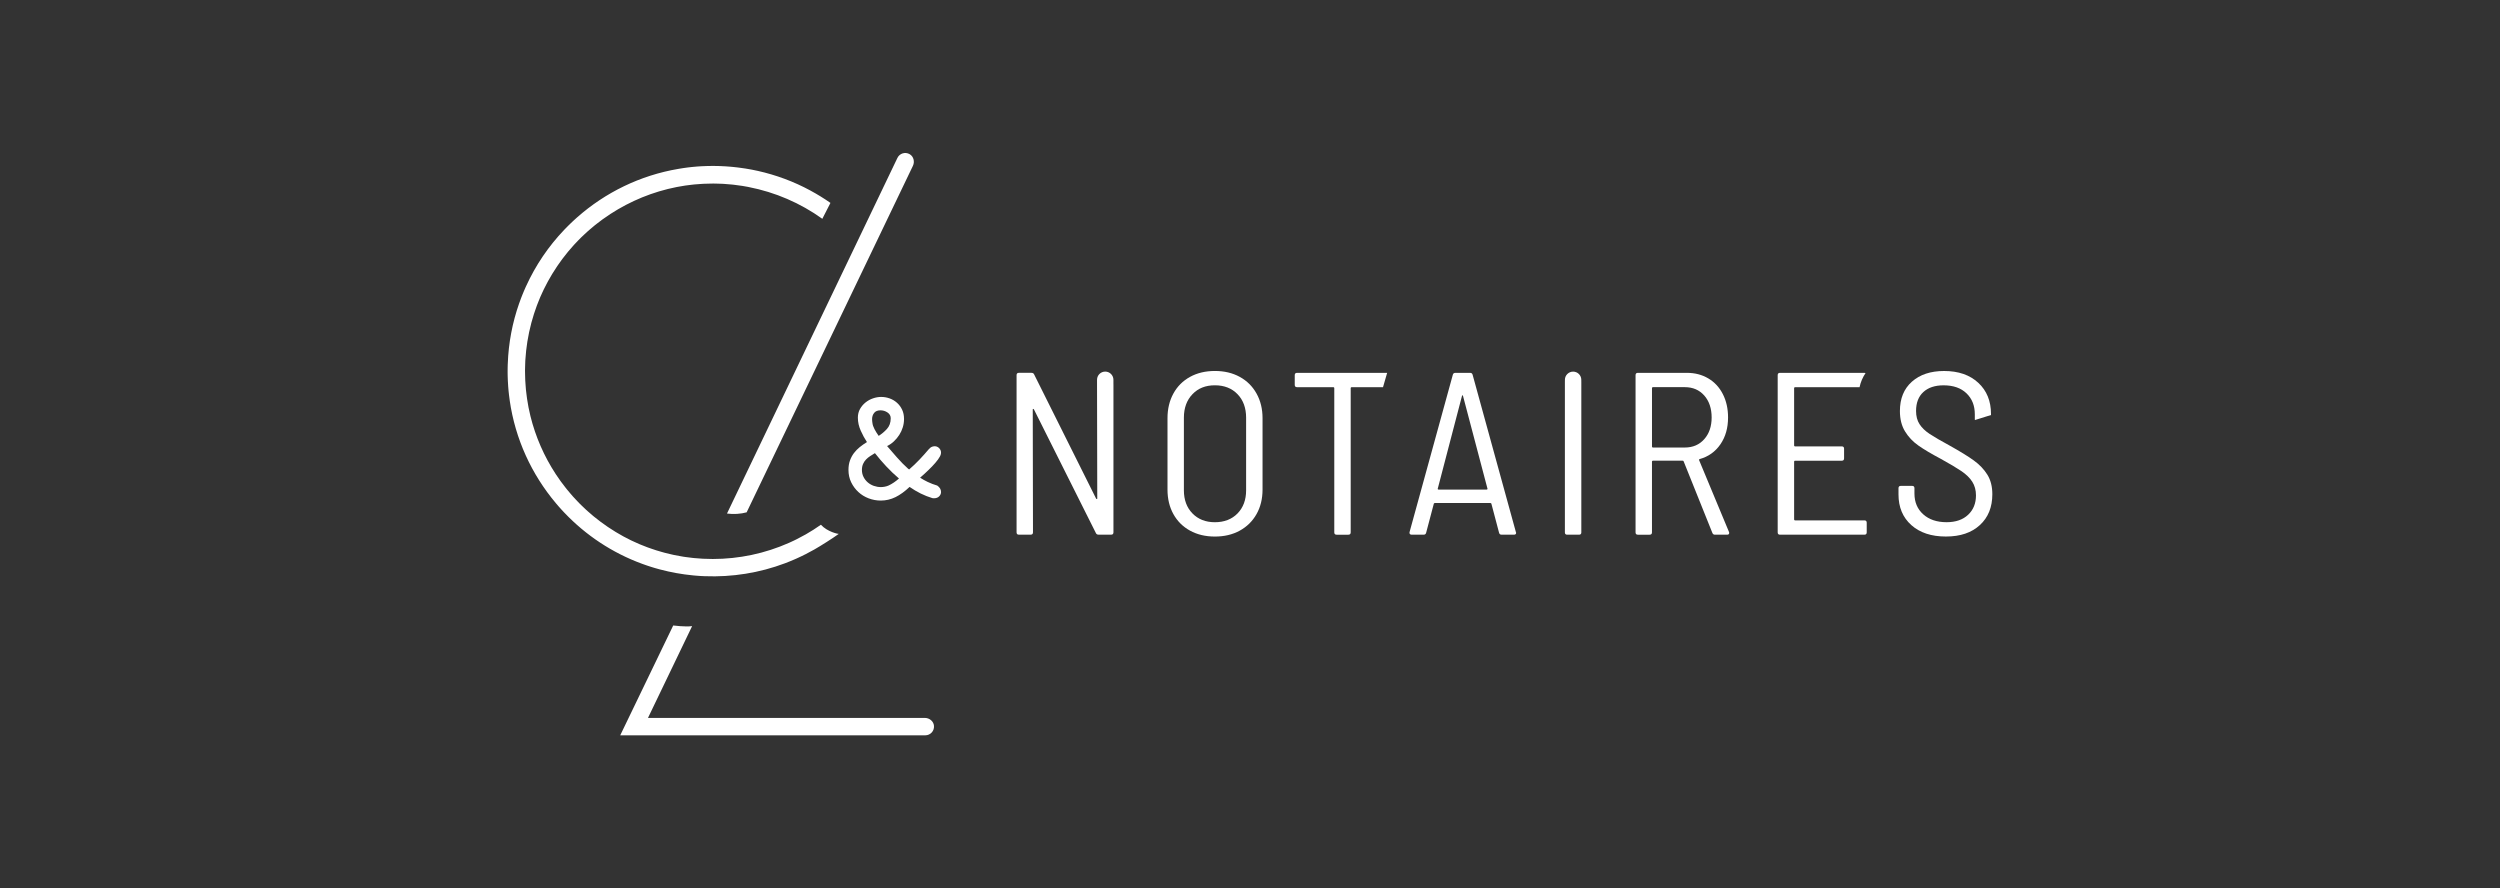 <?xml version="1.0" encoding="UTF-8"?>
<svg id="Calque_1" data-name="Calque 1" xmlns="http://www.w3.org/2000/svg" viewBox="0 0 1080 383.74">
  <rect x="0" y="0" width="1080" height="383.74" fill="#333333" stroke="none"/>
  <defs>
    <style>
      .cls-1 {
        fill: #fff;
        stroke-width: 0px;
      }
    </style>
  </defs>
  <path class="cls-1" d="M805.43,224.8h-29.97c-.27,0-.4-.13-.4-.4v-24.97c0-.27.13-.4.4-.4h20.18c.66,0,1-.33,1-1v-4.19c0-.67-.33-1-1-1h-20.18c-.27,0-.4-.13-.4-.4v-24.77c0-.27.13-.4.4-.4h27.87c.46-2.22,1.36-4.28,2.59-6.1-.14-.06-.3-.1-.5-.1h-36.46c-.67,0-1,.33-1,1v67.92c0,.67.33,1,1,1h36.46c.66,0,1-.33,1-1v-4.19c0-.66-.33-1-1-1Z"/>
  <g>
    <path class="cls-1" d="M322.55,221.33l71.82-149.67c.87-1.79.33-4.03-1.37-5.04-1.92-1.14-4.36-.37-5.31,1.59l-73.63,153.64c2.75.39,5.95.18,8.49-.52Z"/>
    <path class="cls-1" d="M358.73,87.64c-2.76-1.93-5.64-3.7-8.6-5.3-.02-.02-.04-.03-.06-.04-7.13-3.86-14.78-6.7-22.69-8.47-.02,0-.03,0-.05-.01-.76-.17-1.52-.33-2.29-.48-.15-.03-.31-.06-.46-.09-.67-.13-1.34-.24-2.01-.35-.21-.04-.43-.08-.64-.11-.03,0-.06,0-.1-.01-.32-.05-.65-.1-.97-.14-.53-.08-1.05-.15-1.58-.22-.32-.04-.64-.08-.97-.12-.56-.07-1.11-.13-1.67-.18-.28-.03-.55-.05-.83-.08-.68-.06-1.35-.11-2.03-.16-.16-.01-.31-.02-.47-.03-3.33-.2-6.63-.22-9.9-.05-.04,0-.09,0-.13,0-.68.04-1.35.08-2.03.13-.15.01-.3.02-.45.04-.55.04-1.11.09-1.66.15-.29.03-.57.06-.85.09-.4.04-.8.09-1.2.14-.44.05-.89.11-1.33.18-.23.03-.46.06-.69.1-.61.09-1.22.19-1.82.29-.05,0-.1.02-.16.03-16.6,2.81-31.63,10.25-43.74,20.93-.03.03-.06.05-.09.08-.45.4-.9.81-1.35,1.22-.16.15-.33.31-.49.46-.31.29-.62.58-.92.87-.29.28-.57.56-.86.84-.18.18-.36.35-.53.53-.4.4-.79.8-1.18,1.2-.06.07-.13.14-.19.2-6.76,7.08-12.38,15.32-16.52,24.46-.05.12-.1.23-.16.35-.22.48-.43.97-.64,1.46-.11.26-.22.52-.33.79-.14.35-.29.7-.43,1.04-.17.42-.33.85-.5,1.27-.08.2-.15.39-.22.59-.22.59-.44,1.19-.65,1.79-.01.03-.02.07-.04.1-2.88,8.23-4.58,17-4.89,26.12,0,.15-.01.3-.02.45-.01.46-.02.92-.03,1.38,0,.33-.01.66-.01.99,0,.09,0,.17,0,.26,0,.25,0,.51,0,.76,0,.43,0,.85.02,1.28,0,.31.02.61.03.92.01.44.03.88.05,1.32.02.34.04.67.06,1.01.02.39.05.78.07,1.16.03.42.07.83.1,1.24.03.29.05.59.08.88.05.53.11,1.05.17,1.58.02.16.04.33.06.49.08.66.17,1.32.26,1.98,0,.02,0,.04,0,.05,2.4,16.72,9.49,31.94,19.88,44.3.04.04.07.09.11.13.38.45.76.89,1.14,1.33.17.2.35.39.52.58.25.28.51.57.76.85.31.34.62.67.94,1.01.13.13.25.27.38.4,9.16,9.6,20.51,17.2,33.42,21.94.12.04.24.09.36.13.51.18,1.02.37,1.53.54.28.09.55.19.83.28.37.12.73.24,1.1.36.43.14.86.27,1.3.4.23.07.45.14.68.2.58.17,1.16.33,1.75.49.09.02.18.05.27.07,4.62,1.23,9.39,2.09,14.27,2.56.22.02.44.04.66.06.63.06,1.26.1,1.89.15.32.02.65.04.97.06.52.03,1.03.05,1.55.07,11.79.46,23.58-1.42,34.62-5.58,1.61-.61,3.21-1.27,4.79-1.97.34-.15.68-.31,1.02-.47.44-.2.88-.4,1.31-.61.45-.21.89-.43,1.33-.66.18-.09.36-.17.54-.26.02-.01.04-.03.06-.04,1.23-.63,2.44-1.27,3.64-1.95,2.84-1.62,7.88-4.81,10.52-6.73-.28.03-4.88-.85-7.7-3.96-2.11,1.49-4.31,2.89-6.55,4.17-1.29.73-2.6,1.43-3.92,2.09-.41.21-.83.41-1.25.61-.37.18-.75.35-1.12.52-.33.15-.65.3-.98.45-10.3,4.57-21.53,6.96-32.9,6.96-1.29,0-2.56-.04-3.83-.1-.18,0-.36-.01-.55-.02-1.2-.06-2.4-.16-3.59-.27-.31-.03-.62-.07-.92-.1-.9-.1-1.8-.22-2.7-.34-.36-.05-.72-.1-1.07-.15-.27-.04-.53-.1-.79-.14-1.11-.19-2.21-.38-3.3-.61-.31-.06-.61-.14-.91-.21-1.01-.22-2.02-.46-3.01-.72-.48-.13-.94-.27-1.42-.4-.8-.22-1.59-.45-2.38-.7-.68-.22-1.35-.45-2.02-.68-.56-.19-1.12-.38-1.67-.58-.86-.32-1.72-.66-2.57-1.01-.34-.14-.68-.27-1.02-.41-1-.43-2-.88-2.98-1.35-.17-.08-.35-.16-.53-.24-1.09-.53-2.17-1.08-3.23-1.66-.07-.04-.13-.07-.2-.11-1.12-.61-2.23-1.25-3.32-1.91-.01,0-.03-.02-.04-.03-1.1-.67-2.19-1.37-3.26-2.09-.01,0-.02-.02-.03-.02-1.04-.7-2.06-1.43-3.06-2.18-.05-.04-.1-.07-.15-.11-.94-.7-1.86-1.43-2.77-2.17-.12-.1-.24-.19-.36-.29-.81-.67-1.6-1.37-2.39-2.07-.21-.19-.43-.38-.65-.58-.67-.61-1.32-1.24-1.96-1.87-.32-.31-.64-.62-.96-.94-.51-.52-1.01-1.05-1.51-1.59-.43-.46-.86-.91-1.28-1.38-.36-.41-.72-.82-1.07-1.24-.53-.62-1.06-1.24-1.57-1.87-.23-.28-.44-.56-.66-.84-.62-.79-1.23-1.58-1.82-2.39-.1-.14-.21-.29-.31-.43-.68-.95-1.35-1.92-2-2.9,0-.01-.02-.02-.02-.04-4.96-7.59-8.67-16.02-10.88-24.95-.01-.04-.02-.09-.03-.13-.29-1.2-.56-2.41-.8-3.63-.05-.25-.09-.49-.13-.74-.19-1.02-.37-2.05-.52-3.09-.07-.47-.12-.94-.18-1.41-.11-.83-.22-1.67-.3-2.5-.06-.66-.1-1.32-.15-1.98-.05-.68-.11-1.35-.14-2.03-.03-.73-.04-1.48-.06-2.22-.01-.64-.04-1.27-.04-1.91,0-.58.03-1.15.04-1.73.02-.83.03-1.67.08-2.5.01-.2.03-.39.04-.59.16-2.56.44-5.14.85-7.73.44-2.76,1.02-5.46,1.72-8.1,0-.03.02-.05.02-.08.33-1.25.7-2.48,1.09-3.71.09-.29.2-.57.29-.86.31-.95.64-1.89.98-2.82.2-.52.41-1.04.61-1.55.27-.68.54-1.36.82-2.03.3-.71.63-1.41.95-2.1.22-.47.43-.93.65-1.39.41-.83.83-1.65,1.27-2.47.17-.32.33-.64.5-.95.49-.9,1-1.78,1.53-2.66.14-.23.27-.46.41-.69.55-.91,1.13-1.8,1.72-2.68.13-.2.26-.4.39-.6.59-.87,1.2-1.72,1.82-2.56.16-.21.31-.43.47-.64.6-.79,1.21-1.57,1.83-2.33.21-.26.42-.52.63-.78.57-.68,1.16-1.35,1.75-2.02.3-.33.59-.67.89-1,.51-.56,1.04-1.1,1.57-1.65.41-.42.82-.85,1.24-1.26.43-.43.88-.84,1.32-1.25.54-.51,1.09-1.02,1.65-1.52.33-.29.66-.57.99-.86.69-.6,1.39-1.19,2.11-1.77.21-.17.42-.33.63-.49.85-.67,1.71-1.33,2.59-1.97.08-.06.17-.12.26-.18,8.34-6.01,17.82-10.45,27.95-12.97.15-.04.3-.07.44-.1,1.09-.27,2.19-.51,3.3-.73.38-.08.77-.14,1.16-.21.88-.16,1.76-.32,2.65-.45.65-.1,1.3-.17,1.95-.25.65-.08,1.29-.17,1.95-.23.88-.09,1.77-.15,2.67-.2.44-.03.89-.07,1.33-.09,1.01-.05,2.03-.07,3.06-.08.37,0,.73-.02,1.1-.02.31,0,.63.01.94.01.97.01,1.94.04,2.91.09.25.01.51.02.76.04,1.18.07,2.35.17,3.54.29.24.02.48.05.73.08,1.24.14,2.47.3,3.71.5.15.02.31.05.46.08.68.11,1.36.23,2.04.36.07.01.15.03.22.05,11.49,2.23,22.41,6.94,31.86,13.73l3.46-6.77Z"/>
    <path class="cls-1" d="M403.48,313.56c-.17-1.98-1.96-3.42-3.94-3.42h-119.56s-.05-.03-.03-.05l19.05-39.61c-2.82.43-8.17-.27-8.17-.27l-22.87,47.4s0,.05.03.05h131.74c2.19,0,3.94-1.87,3.75-4.1Z"/>
    <path class="cls-1" d="M404.93,209.78c-1.47-.43-2.87-.96-4.2-1.6-1.12-.54-2.2-1.15-3.25-1.81.61-.53,1.24-1.08,1.9-1.69,1.16-1.06,2.25-2.12,3.26-3.16,1.01-1.04,1.87-2.05,2.59-3.03.71-.98,1.12-1.77,1.23-2.38.16-.84,0-1.57-.47-2.18-.46-.62-1.05-.99-1.75-1.12-.47-.09-.97-.03-1.51.15-.54.19-1.06.58-1.55,1.16-1.12,1.34-2.44,2.82-3.97,4.44-1.39,1.47-2.89,2.89-4.47,4.26-.13-.11-.27-.21-.4-.32,0,0,0,.01-.01.02-.85-.76-1.67-1.54-2.46-2.35-.78-.81-1.58-1.66-2.38-2.56l-4.27-4.91c1.09-.52,2.07-1.2,2.95-2.03.88-.83,1.65-1.76,2.31-2.78.66-1.02,1.17-2.12,1.53-3.31.36-1.19.53-2.37.53-3.56,0-1.52-.27-2.86-.82-4.02-.55-1.16-1.28-2.16-2.21-2.99-.93-.83-1.98-1.46-3.17-1.89-1.19-.43-2.42-.64-3.7-.64-1.14,0-2.3.2-3.49.61-1.19.4-2.27,1-3.24,1.78-.97.78-1.77,1.72-2.38,2.81-.62,1.09-.93,2.35-.93,3.77,0,1.9.42,3.77,1.25,5.62.83,1.85,1.72,3.49,2.67,4.91-1.09.66-2.12,1.39-3.1,2.17-.97.78-1.81,1.65-2.53,2.6-.71.95-1.28,2.02-1.71,3.2-.43,1.19-.64,2.54-.64,4.06,0,1.95.39,3.73,1.17,5.34.78,1.61,1.81,3.01,3.1,4.2,1.28,1.19,2.76,2.1,4.45,2.74,1.68.64,3.43.96,5.23.96,2.23,0,4.35-.5,6.37-1.49,2.02-1,4.04-2.47,6.08-4.41,1.57,1.09,3.17,2.04,4.8,2.85,1.64.81,3.31,1.47,5.02,1.99.14.05.36.07.64.07,1,0,1.77-.27,2.31-.82.54-.54.82-1.17.82-1.89,0-1.09-.55-2.02-1.64-2.78ZM377.64,178.36c.59-.74,1.51-1.1,2.74-1.1,1.09,0,2.1.31,3.02.93.92.62,1.39,1.45,1.39,2.49,0,1.9-.55,3.44-1.64,4.63-1.09,1.19-2.28,2.18-3.56,2.99-.71-1-1.32-1.97-1.81-2.92-.5-.95-.8-1.83-.89-2.63-.05-.29-.08-.57-.11-.85-.02-.29-.04-.57-.04-.85,0-1.04.3-1.93.89-2.67ZM386.11,208.46c-.74.5-1.46.91-2.17,1.25-.52.24-1.08.42-1.67.53-.59.12-1.17.18-1.74.18-1.04,0-2.06-.18-3.06-.53-1-.36-1.87-.86-2.63-1.53-.76-.66-1.36-1.45-1.81-2.35-.45-.9-.68-1.9-.68-2.99,0-1,.17-1.86.5-2.6.33-.74.76-1.38,1.28-1.92.52-.54,1.11-1.03,1.78-1.46.66-.43,1.35-.85,2.06-1.28,1.52,1.95,3.14,3.84,4.87,5.69,1.73,1.85,3.57,3.61,5.52,5.27-.76.66-1.51,1.25-2.24,1.74Z"/>
  </g>
  <path class="cls-1" d="M514.1,229.24c-3.1-1.7-5.49-4.08-7.19-7.14-1.7-3.06-2.55-6.59-2.55-10.59v-30.87c0-3.99.85-7.54,2.55-10.64s4.1-5.49,7.19-7.19,6.67-2.55,10.74-2.55,7.64.85,10.74,2.55c3.1,1.7,5.51,4.09,7.24,7.19,1.73,3.1,2.6,6.64,2.6,10.64v30.87c0,3.99-.87,7.53-2.6,10.59-1.73,3.06-4.15,5.44-7.24,7.14-3.1,1.7-6.68,2.55-10.74,2.55s-7.64-.85-10.74-2.55ZM534.62,221.8c2.46-2.53,3.7-5.86,3.7-9.99v-31.37c0-4.19-1.23-7.57-3.7-10.14-2.46-2.56-5.73-3.85-9.79-3.85s-7.23,1.28-9.69,3.85c-2.46,2.56-3.7,5.94-3.7,10.14v31.37c0,4.13,1.23,7.46,3.7,9.99,2.46,2.53,5.69,3.8,9.69,3.8s7.32-1.26,9.79-3.8Z"/>
  <path class="cls-1" d="M647.58,230.09l-3.3-12.49c-.07-.2-.23-.3-.5-.3h-23.87c-.27,0-.43.1-.5.3l-3.3,12.49c-.13.6-.5.9-1.1.9h-5.19c-.33,0-.58-.1-.75-.3-.17-.2-.22-.47-.15-.8l18.68-67.92c.13-.6.5-.9,1.1-.9h6.39c.6,0,.96.3,1.1.9l18.68,67.92.1.3c0,.53-.33.8-1,.8h-5.29c-.6,0-.97-.3-1.1-.9ZM621.16,211.36c.1.1.21.15.35.15h20.68c.13,0,.25-.05.35-.15s.12-.18.05-.25l-10.59-40.15c-.07-.13-.13-.2-.2-.2s-.13.07-.2.2l-10.49,40.15c-.07.07-.05.15.05.25Z"/>
  <path class="cls-1" d="M739.73,230.19l-12.39-30.87c-.07-.2-.2-.3-.4-.3h-12.89c-.27,0-.4.13-.4.4v30.57c0,.67-.33,1-1,1h-5.09c-.67,0-1-.33-1-1v-67.92c0-.67.33-1,1-1h21.18c3.46,0,6.54.8,9.24,2.4,2.7,1.6,4.8,3.86,6.29,6.79,1.5,2.93,2.25,6.29,2.25,10.09,0,4.53-1.1,8.39-3.3,11.59-2.2,3.2-5.19,5.33-8.99,6.39-.27.14-.33.3-.2.5l12.89,30.96.1.4c0,.53-.3.8-.9.8h-5.29c-.53,0-.9-.27-1.1-.8ZM713.66,167.66v25.27c0,.27.13.4.4.4h13.78c3.46,0,6.26-1.2,8.39-3.6,2.13-2.4,3.2-5.53,3.2-9.39s-1.07-7.09-3.2-9.49c-2.13-2.4-4.93-3.6-8.39-3.6h-13.78c-.27,0-.4.13-.4.4Z"/>
  <path class="cls-1" d="M599.25,161.07h-38.92c-.67,0-1,.33-1,1v4.19c0,.67.33,1,1,1h15.68c.27,0,.4.13.4.4v62.33c0,.67.33,1,1,1h5.09c.66,0,1-.33,1-1v-62.33c0-.27.13-.4.4-.4h13.56l1.79-6.19Z"/>
  <path class="cls-1" d="M481,165.99v-1.92c0-1.95-1.58-3.54-3.54-3.54s-3.54,1.58-3.54,3.54v1.93s0,.04,0,.06l.1,49.24c0,.2-.05.3-.15.3s-.22-.07-.35-.2l-26.77-53.64c-.2-.47-.6-.7-1.2-.7h-5.39c-.67,0-1,.33-1,1v67.92c0,.67.33,1,1,1h5.09c.66,0,1-.33,1-1l-.1-53.04c0-.2.05-.3.15-.3s.22.07.35.2l26.77,53.44c.2.47.6.7,1.2.7h5.39c.66,0,1-.33,1-1v-63.92s0-.05-.01-.07Z"/>
  <path class="cls-1" d="M683.12,164.8v-.73c0-.98-.4-1.86-1.04-2.5s-1.52-1.03-2.5-1.03c-1.95,0-3.54,1.58-3.54,3.53v.73s-.01.04-.01.07v65.16c0,.64.34.96,1,.96h5.1c.66,0,1-.32,1-.96v-65.16s0-.04-.01-.07Z"/>
  <path class="cls-1" d="M852.76,198.97c-2.43-1.76-5.91-3.91-10.44-6.44-3.93-2.13-6.84-3.83-8.74-5.09-1.9-1.26-3.35-2.66-4.34-4.2-1-1.53-1.5-3.43-1.5-5.69,0-3.53,1.05-6.26,3.15-8.19,2.1-1.93,5.01-2.9,8.74-2.9,4.2,0,7.49,1.15,9.89,3.45,2.4,2.3,3.6,5.31,3.6,9.04v2.2c0,.12.02.21.04.31l6.95-2.17v-.44c0-5.59-1.83-10.09-5.49-13.48-3.66-3.4-8.59-5.1-14.78-5.1-5.79,0-10.42,1.53-13.88,4.6-3.46,3.06-5.2,7.29-5.2,12.69,0,3.46.73,6.39,2.2,8.79,1.46,2.4,3.38,4.43,5.74,6.09,2.36,1.67,5.61,3.6,9.74,5.79,3.86,2.13,6.83,3.9,8.89,5.29,2.06,1.4,3.63,2.93,4.69,4.59,1.06,1.67,1.6,3.63,1.6,5.89,0,3.46-1.13,6.26-3.4,8.39-2.27,2.13-5.36,3.2-9.29,3.2-4.2,0-7.56-1.13-10.09-3.4-2.53-2.26-3.8-5.26-3.8-8.99v-2.3c0-.66-.33-1-1-1h-4.89c-.67,0-1,.33-1,1v2.7c0,5.53,1.85,9.94,5.54,13.24,3.7,3.3,8.67,4.94,14.93,4.94s11.09-1.65,14.68-4.94c3.6-3.3,5.39-7.74,5.39-13.34,0-3.33-.72-6.14-2.15-8.44-1.43-2.3-3.36-4.33-5.79-6.09Z"/>
</svg>